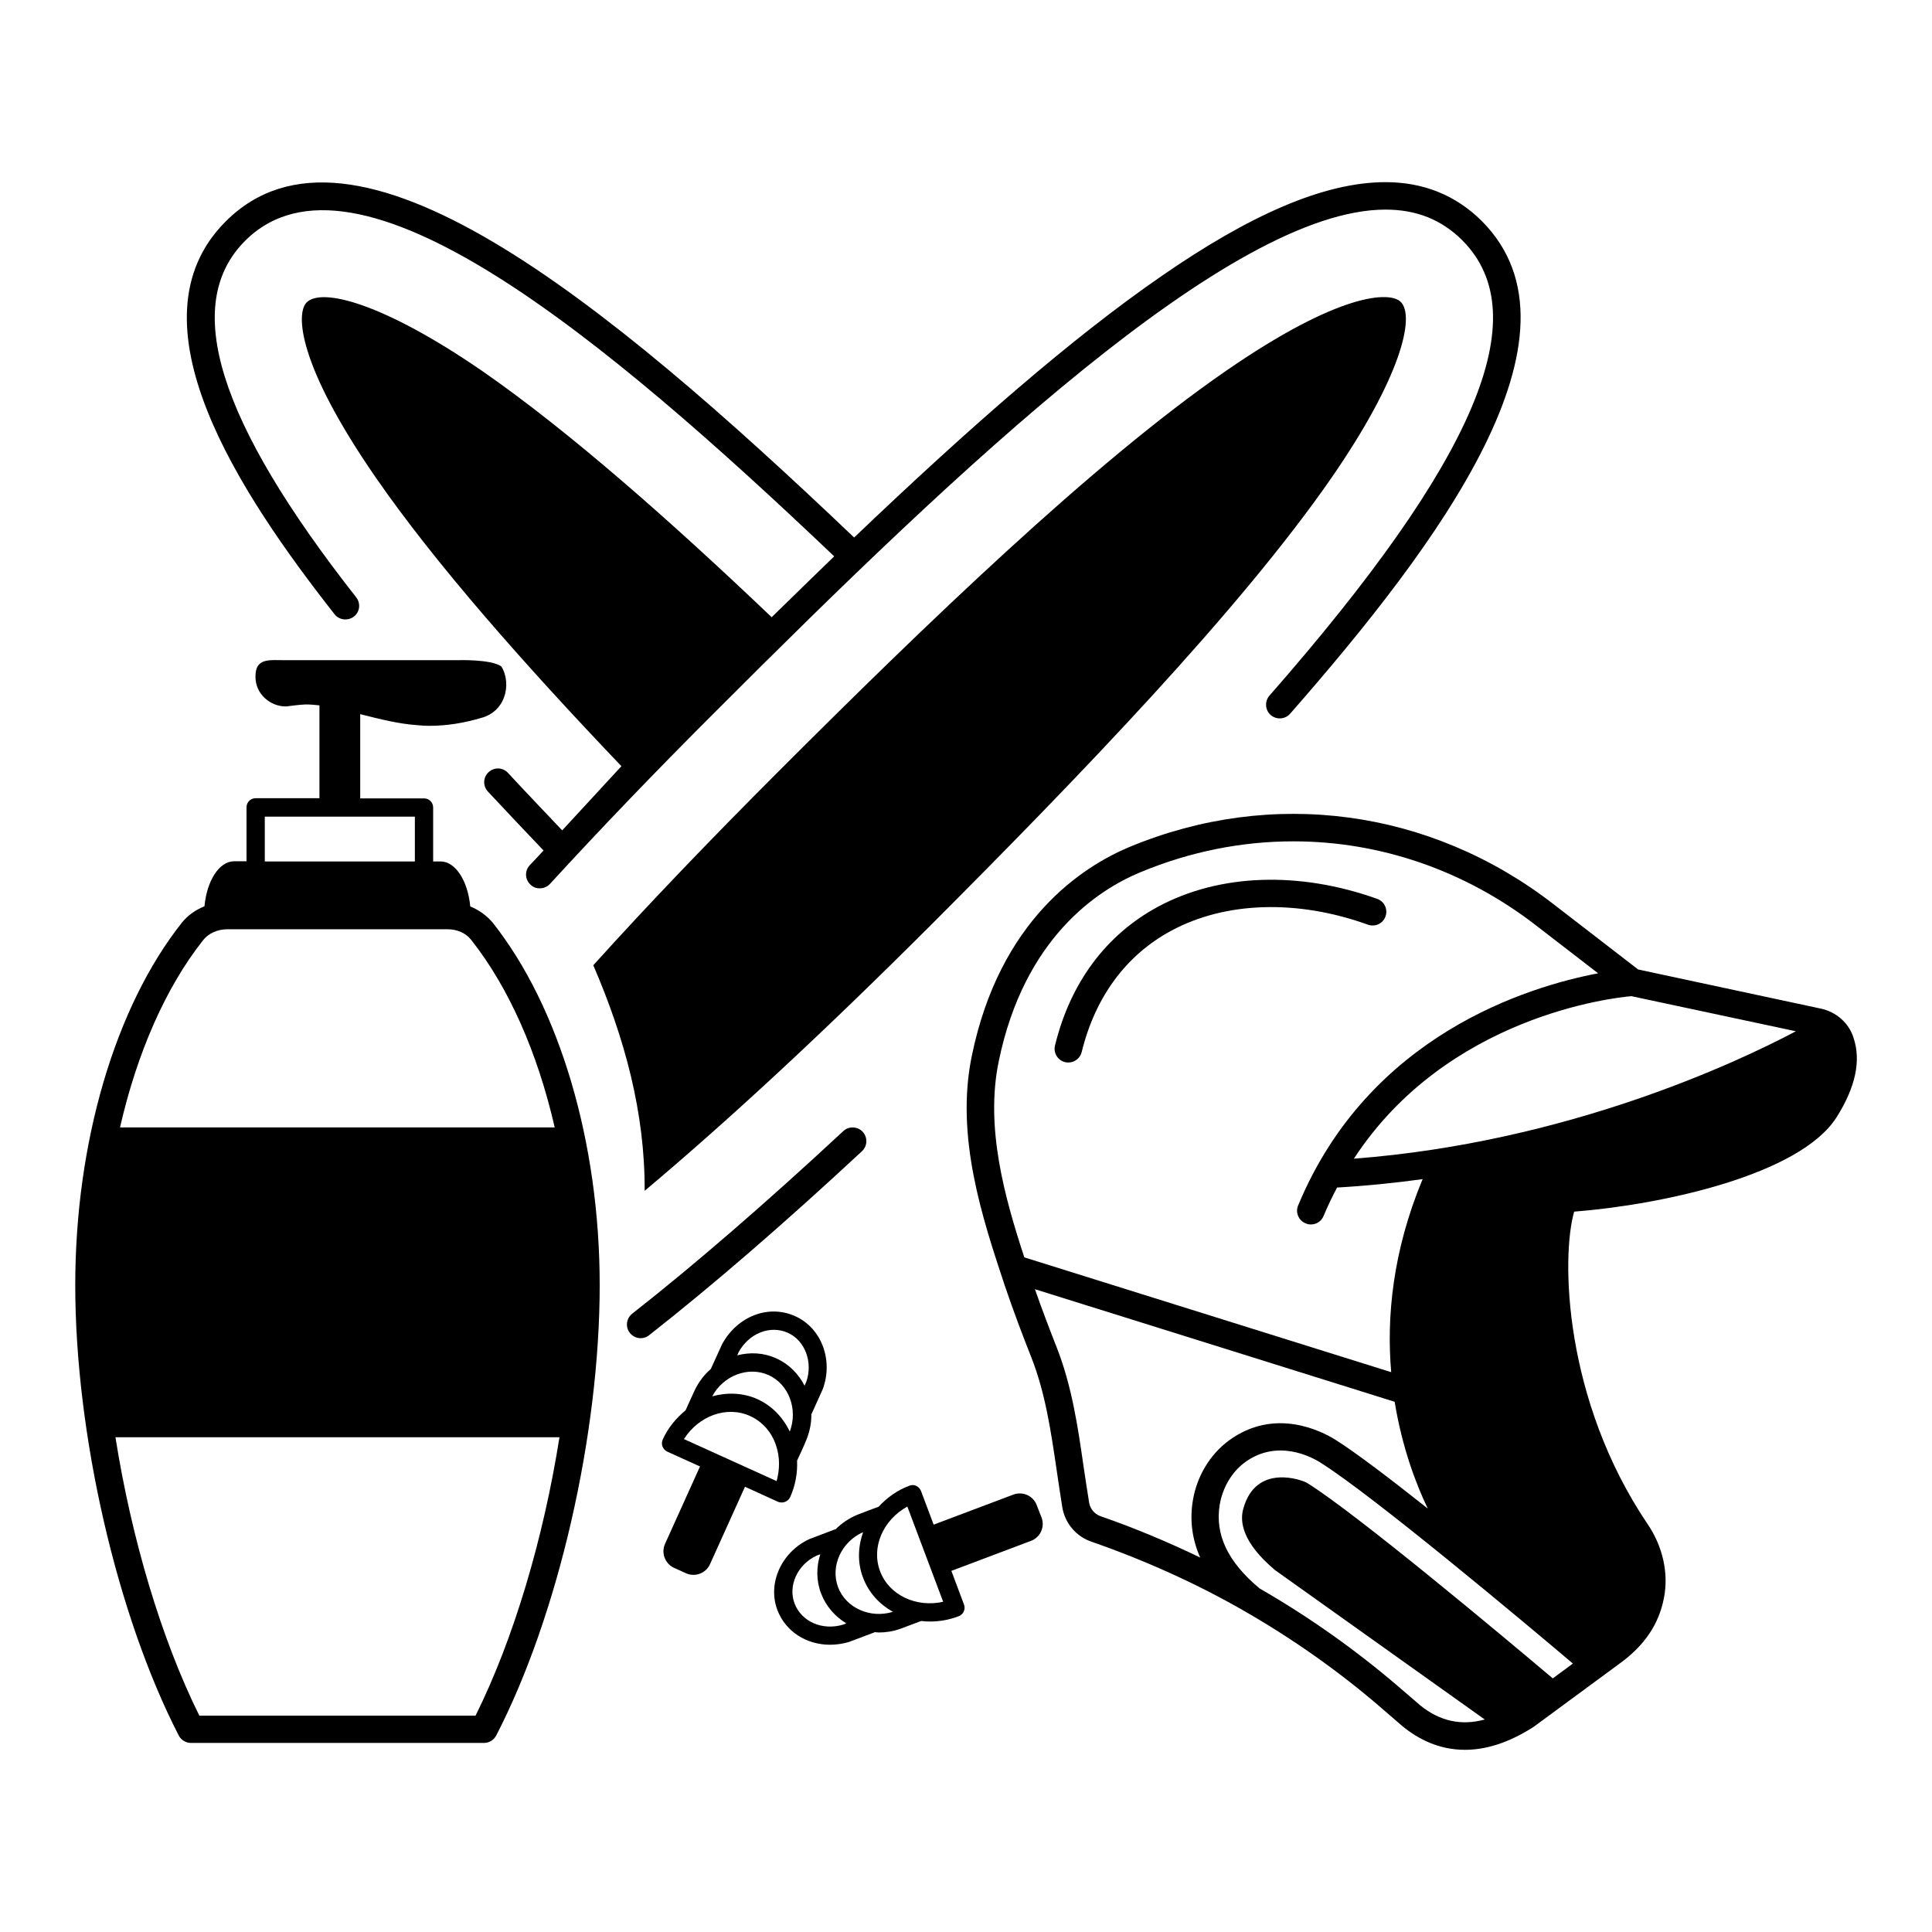 <?xml version="1.0" encoding="UTF-8"?>
<!-- Uploaded to: ICON Repo, www.iconrepo.com, Generator: ICON Repo Mixer Tools -->
<svg fill="#000000" width="800px" height="800px" version="1.1" viewBox="144 144 512 512" xmlns="http://www.w3.org/2000/svg">
 <g>
  <path d="m372.63 443.94c-1.355-1.453-3.684-1.551-5.137-0.195-20.492 19.039-39.289 35.316-55.953 48.395-1.598 1.258-1.84 3.535-0.629 5.086 0.727 0.922 1.793 1.406 2.859 1.406 0.773 0 1.598-0.242 2.227-0.773 16.809-13.176 35.801-29.598 56.438-48.781 1.453-1.359 1.551-3.637 0.195-5.137z"/>
  <path d="m485.89 333.15c-1.309 1.5-3.633 1.648-5.137 0.34-1.5-1.309-1.648-3.633-0.34-5.137 54.742-62.441 70.969-100.76 51.109-120.67-5.473-5.473-12.16-8.137-20.348-8.137-41.078 0-113.02 68.449-177.16 132.64-16.035 15.984-30.906 31.488-44.277 46.07-0.727 0.773-1.695 1.164-2.711 1.164-0.871 0-1.742-0.289-2.422-0.969-1.5-1.355-1.598-3.633-0.242-5.137 1.211-1.258 2.469-2.617 3.684-3.926-5.039-5.281-9.98-10.512-14.727-15.598-1.406-1.5-1.309-3.777 0.145-5.137 1.5-1.406 3.777-1.309 5.137 0.145 4.652 5.039 9.496 10.078 14.387 15.258l15.695-17.004c-25.434-26.645-49.219-53.531-65.059-76.445-20.977-30.324-21.168-43.648-18.359-46.457 3.926-3.973 20.199 0.047 46.602 18.215 22.914 15.891 49.898 39.723 76.637 65.203 5.668-5.57 11.191-10.898 16.566-16.133-60.988-58.027-126.87-112.86-156.13-83.605-16.859 16.906-7.219 47.766 29.453 94.465 1.258 1.598 0.969 3.875-0.582 5.086-0.68 0.531-1.453 0.773-2.277 0.773-1.066 0-2.133-0.438-2.859-1.355-25.094-31.973-55.418-77.559-28.871-104.11 33.621-33.621 99.793 20.152 166.55 83.758 30.957-29.551 57.988-53.094 81.383-69.227 23.352-16.18 43.066-24.949 59.441-24.949 10.078 0 18.652 3.488 25.48 10.27 30.086 30.137-11.332 85.605-50.766 130.61z"/>
  <path d="m268.62 384.21c-0.629-6.781-3.926-11.918-7.848-11.918h-1.984v-14.289c0-1.355-1.066-2.422-2.422-2.422h-16.906v-22.332c0.289 0.098 0.629 0.145 0.922 0.242 4.602 1.164 9.348 2.324 13.902 2.664 1.164 0.098 2.324 0.195 3.488 0.195 4.652 0 9.203-0.727 14.047-2.18 2.711-0.773 4.844-2.762 5.766-5.426 0.969-2.617 0.727-5.812-0.727-8.137-2.809-1.984-11.773-1.648-11.773-1.648h-45.441c-4.312 0-7.945-0.68-7.945 4.312 0 2.227 0.824 4.215 2.519 5.766 1.551 1.406 3.441 2.18 5.621 2.18 0 0 3.875-0.531 5.184-0.531 1.164 0 2.375 0.098 3.633 0.242v24.609h-16.906c-1.355 0-2.422 1.066-2.422 2.422v14.289h-3.293c-3.973 0-7.219 5.184-7.848 11.918-2.324 0.969-4.41 2.375-5.957 4.312-17.73 22.332-28.289 58.277-28.289 96.113 0 39.434 10.996 87.391 27.418 119.32 0.629 1.211 1.891 1.984 3.246 1.984h77.656c1.355 0 2.617-0.773 3.246-1.984 16.422-31.777 27.418-79.688 27.418-119.32 0-37.785-10.609-73.684-28.387-96.113-1.559-1.848-3.594-3.301-5.918-4.269zm-54.449-23.785h39.773v11.867h-39.773zm-16.277 32.648c1.406-1.742 3.777-2.809 6.348-2.809h58.375c2.566 0 4.844 1.016 6.25 2.809 10.027 12.691 17.633 30.035 22.137 49.703h-115.2c4.504-19.668 12.062-37.059 22.09-49.703zm72.129 205.59h-73.195c-10.125-20.395-18.02-47.137-22.234-73.777h117.67c-4.215 26.691-12.113 53.43-22.238 73.777z"/>
  <path d="m515.2 224c-2.809-2.809-16.082-2.617-46.41 18.359-35.168 24.27-79.688 67.289-118.49 106.09-18.312 18.312-34.734 35.461-49.074 51.352 8.332 19.328 13.711 39.094 13.613 59.777 22.379-18.797 47.766-42.34 76.008-70.582 38.852-38.898 81.82-83.371 106.09-118.49 18.172-26.301 22.191-42.578 18.266-46.504z"/>
  <path d="m635.19 418.99c-1.211-3.875-4.555-6.832-8.672-7.703l-48.395-10.367-22.477-17.344c-32.555-25.191-74.504-30.859-112.34-15.113-12.402 5.184-34.348 19.281-41.758 55.32-4.457 21.41 2.859 43.211 8.672 60.746 2.324 6.879 4.844 13.516 7.074 19.137 3.731 9.496 5.184 19.426 6.734 29.938 0.484 3.293 0.969 6.59 1.5 9.883 0.727 4.262 3.731 7.75 7.801 9.105 14.289 4.988 27.902 11.141 40.449 18.359 12.984 7.461 25.191 16.082 36.234 25.625l5.668 4.894c4.019 3.293 9.543 6.25 16.52 6.25 5.281 0 11.336-1.648 18.262-6.106l22.961-16.906c6.441-4.699 10.223-10.367 11.531-17.199 1.309-6.539-0.289-13.711-4.359-19.668-22.188-32.895-22.914-70.582-19.426-82.742 23.496-1.84 59.684-9.738 69.469-24.898 5.082-7.984 6.633-15.105 4.551-21.211zm-58.859-10.996 43.598 9.301c-15.551 8.234-60.602 29.453-117.14 33.766 24.758-37.883 68.984-42.68 73.539-43.066zm-167.66 17.293c6.734-32.797 26.352-45.488 37.445-50.09 13.227-5.523 26.984-8.234 40.645-8.234 22.863 0 45.391 7.606 64.43 22.379l16.324 12.594c-18.359 3.488-60.699 16.227-79.496 61.523-0.773 1.84 0.098 3.973 1.984 4.746 0.438 0.195 0.922 0.289 1.406 0.289 1.406 0 2.762-0.824 3.344-2.227 1.113-2.664 2.324-5.184 3.586-7.559 7.75-0.438 15.309-1.211 22.672-2.227-7.945 19.086-9.59 36.527-8.332 51.156l-97.227-30.422c-5.18-15.84-10.414-34.391-6.781-51.93zm23.98 117.04c-0.531-3.246-1.016-6.492-1.5-9.738-1.5-10.465-3.102-21.316-7.121-31.535-1.793-4.555-3.828-9.883-5.766-15.406l95.336 29.84c1.984 12.207 5.715 21.945 8.77 28.289-10.027-7.945-19.184-14.922-24.609-18.312-3.535-2.18-15.938-8.621-28.098 0.289-4.988 3.684-8.477 9.445-9.543 15.891-0.871 5.231-0.195 10.27 1.938 15.113-8.477-4.07-17.293-7.801-26.402-10.949-1.598-0.574-2.711-1.93-3.004-3.481zm87.684 53.578-5.621-4.844c-11.289-9.688-23.688-18.504-36.914-26.109-8.43-7.023-11.867-14.289-10.562-22.188 0.773-4.555 3.195-8.672 6.684-11.238 8.477-6.199 17.441-1.551 19.957 0.047 13.805 8.621 54.789 42.969 66.949 53.289l-5.328 3.926c-13.371-11.289-51.98-43.598-65.012-51.738-1.355-0.871-13.66-5.379-17.004 6.781-0.969 3.391-0.289 8.961 8.43 16.277l55.562 39.578c-6.191 1.695-11.91 0.48-17.141-3.781z"/>
  <path d="m350.15 541.98c0.34 0.145 0.68 0.195 1.016 0.195 0.922 0 1.793-0.531 2.227-1.406 1.406-3.102 1.984-6.441 1.84-9.688 0.531-1.113 1.984-4.262 2.469-5.523 0.922-2.277 1.355-4.602 1.309-6.832 0.047-0.098 0.145-0.098 0.145-0.195l2.906-6.441c2.809-7.703-0.387-16.18-7.316-19.281-7.023-3.195-15.309-0.047-19.379 7.41l-2.953 6.492c0 0.047 0 0.098-0.047 0.098-1.695 1.453-3.102 3.293-4.168 5.426-0.582 1.211-2.035 4.457-2.519 5.523-2.469 2.035-4.652 4.602-6.055 7.75-0.242 0.582-0.289 1.258-0.047 1.84 0.242 0.582 0.68 1.066 1.258 1.355l8.672 3.926-9.254 20.492c-1.113 2.422 0 5.328 2.422 6.394l3.102 1.406c2.422 1.113 5.328 0 6.394-2.422l9.254-20.492zm-10.418-39.625c2.762-5.039 8.379-7.266 13.078-5.137 4.602 2.082 6.684 7.894 4.844 13.031l-0.438 0.969c-1.598-3.102-4.117-5.715-7.461-7.219-3.391-1.551-6.977-1.695-10.367-0.824zm7.945 6.055c5.379 2.422 7.848 9.105 5.621 14.969-1.84-3.828-4.746-6.832-8.527-8.574-3.875-1.742-8.09-1.84-12.016-0.773 2.906-5.477 9.543-8.043 14.922-5.621zm-4.894 10.852c3.293 1.5 5.766 4.312 6.926 7.945 0.969 2.953 0.969 6.199 0.098 9.301l-24.562-11.141c3.93-6.152 11.34-8.914 17.539-6.106z"/>
  <path d="m418.75 542.91c-0.922-2.519-3.731-3.777-6.25-2.809l-21.074 7.945-3.344-8.914c-0.242-0.582-0.68-1.066-1.258-1.355-0.582-0.289-1.258-0.289-1.84-0.047-3.246 1.211-5.957 3.195-8.137 5.57-1.113 0.387-4.457 1.648-5.668 2.133-2.227 0.922-4.168 2.277-5.766 3.875-0.098 0-0.195 0-0.289 0.047l-6.637 2.519c-7.41 3.441-11.141 11.723-8.477 18.797 2.18 5.715 7.703 9.203 13.953 9.203 1.648 0 3.344-0.242 4.988-0.727l6.684-2.519c0.047 0 0.098-0.047 0.145-0.098 0.34 0 0.727 0.098 1.066 0.098 1.891 0 3.828-0.289 5.715-0.969 1.211-0.438 4.359-1.648 5.57-2.082 0.773 0.098 1.551 0.145 2.324 0.145 2.519 0 5.086-0.438 7.606-1.406 1.258-0.484 1.891-1.891 1.406-3.102l-3.344-8.914 21.074-7.945c2.519-0.922 3.777-3.731 2.809-6.25zm-51.301 31.633c-5.523 1.648-11.047-0.773-12.887-5.621-1.793-4.746 0.824-10.32 5.812-12.645l1.016-0.387c-1.066 3.293-1.113 6.926 0.195 10.367 1.309 3.441 3.731 6.152 6.684 7.945zm-1.355-9.93c-2.082-5.57 0.871-12.016 6.637-14.582-1.355 3.875-1.551 8.09 0 12.109 1.5 3.973 4.359 7.023 7.894 9.012-6.008 1.84-12.449-1.016-14.531-6.539zm11.141-4.215c-2.422-6.394 0.824-13.613 7.219-17.148l9.496 25.238c-7.125 1.598-14.34-1.746-16.715-8.09z"/>
  <path d="m426.25 425.48c0.289 0.047 0.582 0.098 0.871 0.098 1.648 0 3.102-1.113 3.535-2.762 3.586-14.629 11.773-25.723 23.738-32.168 14.387-7.75 33.426-8.332 52.125-1.598 1.891 0.68 3.973-0.289 4.652-2.18 0.68-1.891-0.289-3.973-2.18-4.652-20.684-7.41-41.805-6.684-58.035 2.035-13.805 7.41-23.301 20.152-27.371 36.816-0.484 1.988 0.727 3.926 2.664 4.41z"/>
 </g>
</svg>